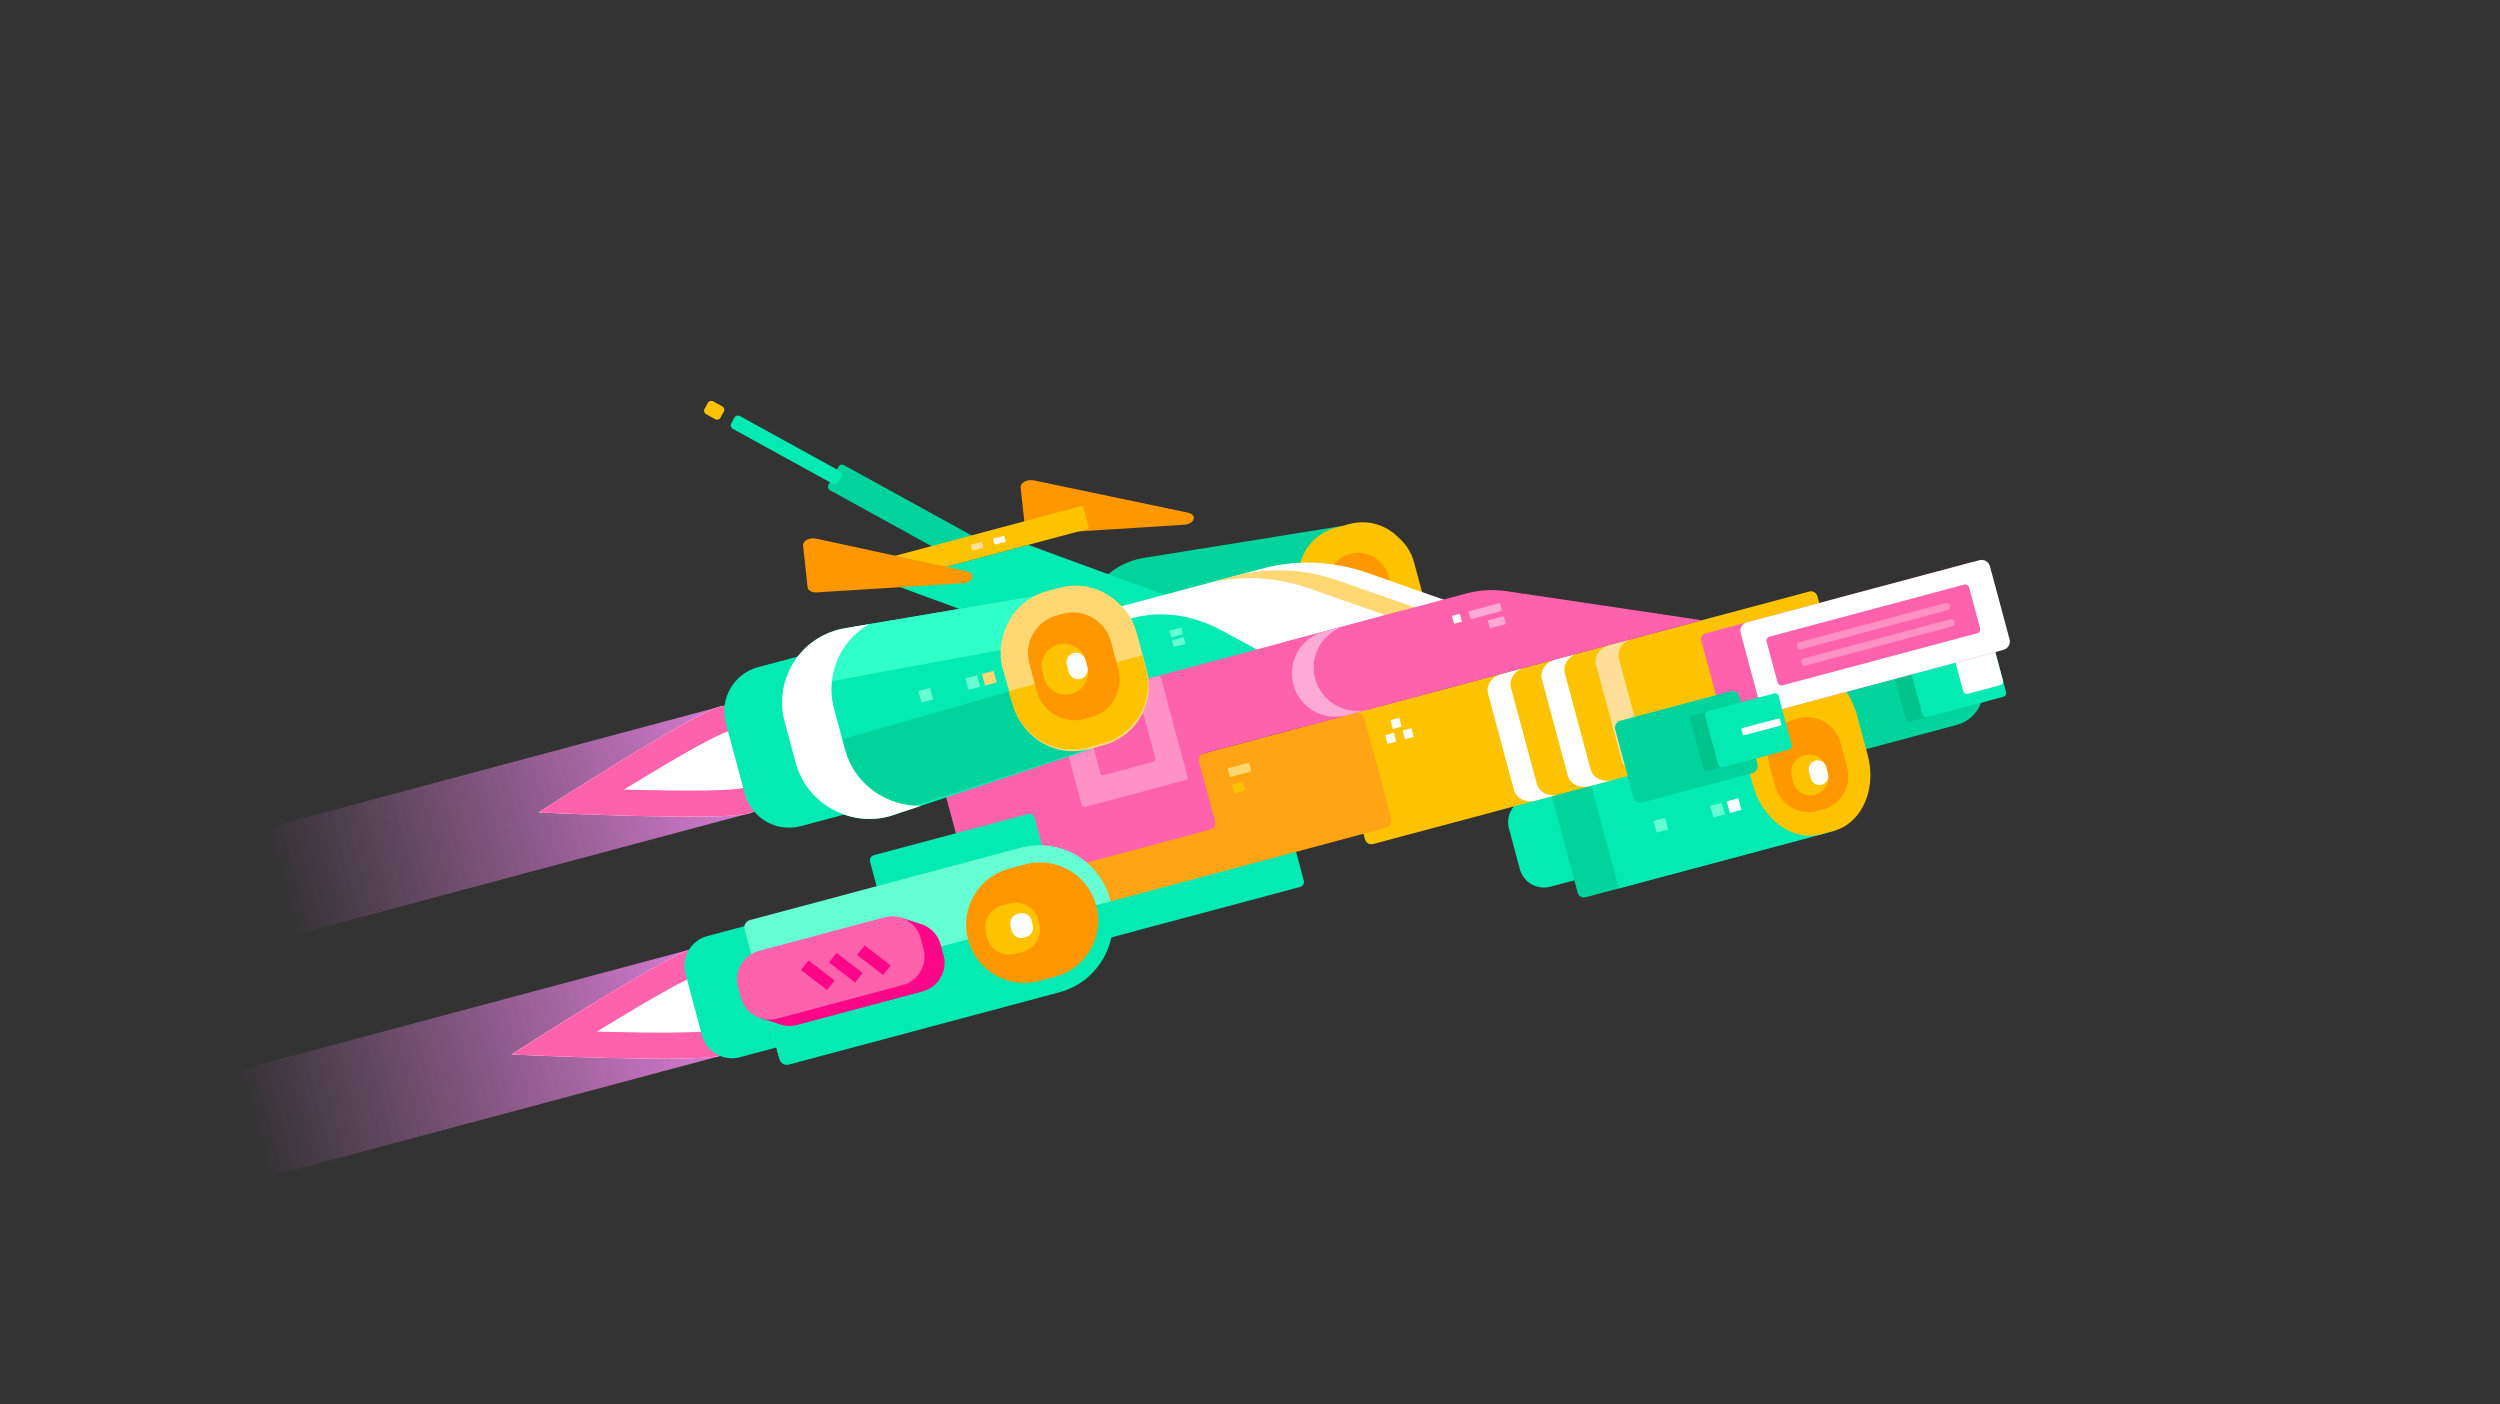 <?xml version="1.0" encoding="UTF-8"?> <svg xmlns="http://www.w3.org/2000/svg" width="1483" height="833" viewBox="0 0 1483 833" fill="none"><rect x="0" y="0" width="1483" height="833" fill="#333333" stroke="none"/> <g clip-path="url(#clip0)"> <path d="M72.513 653.312L412.017 562.535L429.034 625.908L89.53 716.685L72.513 653.312Z" fill="url(#paint0_linear)"></path> <path d="M88.569 509.687L428.074 418.91L445.091 482.283L105.586 573.06L88.569 509.687Z" fill="url(#paint1_linear)"></path> <path d="M444.226 482.514C426.699 487.2 319.417 481.924 319.417 481.924C319.417 481.924 409.682 423.827 427.209 419.141C444.735 414.454 462.753 424.842 467.452 442.342C472.151 459.842 461.752 477.828 444.226 482.514Z" fill="white"></path> <path d="M428.186 626.086C410.659 630.773 303.377 625.496 303.377 625.496C303.377 625.496 393.642 567.399 411.169 562.713C428.695 558.027 446.713 568.414 451.412 585.914C456.111 603.414 445.712 621.4 428.186 626.086Z" fill="white"></path> <path fill-rule="evenodd" clip-rule="evenodd" d="M440.06 467.612C440.169 467.589 440.218 467.576 440.215 467.576C449.506 465.092 454.989 455.57 452.51 446.337C450.031 437.104 440.511 431.594 431.22 434.078C431.223 434.077 431.174 434.09 431.067 434.124C430.962 434.158 430.816 434.207 430.628 434.275C430.245 434.414 429.746 434.608 429.121 434.871C427.862 435.401 426.282 436.127 424.381 437.061C420.577 438.93 415.876 441.439 410.531 444.426C399.857 450.39 387.125 457.973 374.812 465.488C373.232 466.453 371.66 467.415 370.102 468.371C371.93 468.422 373.774 468.472 375.626 468.519C390.055 468.883 404.881 469.098 417.113 468.938C423.238 468.857 428.567 468.684 432.798 468.405C434.911 468.266 436.644 468.106 438 467.937C438.673 467.853 439.202 467.772 439.603 467.701C439.801 467.666 439.951 467.636 440.06 467.612ZM346.477 483.066C379.488 484.296 432.375 485.683 444.226 482.514C461.752 477.828 472.151 459.842 467.452 442.342C462.753 424.842 444.735 414.454 427.209 419.141C415.358 422.309 370.251 449.897 342.279 467.433C328.883 475.831 319.417 481.924 319.417 481.924C319.417 481.924 330.668 482.477 346.477 483.066Z" fill="#FF62AD"></path> <path fill-rule="evenodd" clip-rule="evenodd" d="M424.02 611.185C424.129 611.161 424.178 611.148 424.175 611.149C433.466 608.664 438.949 599.142 436.47 589.909C433.991 580.676 424.471 575.166 415.18 577.65C415.183 577.649 415.134 577.662 415.027 577.697C414.922 577.73 414.776 577.78 414.588 577.848C414.205 577.986 413.706 578.18 413.081 578.443C411.822 578.973 410.242 579.699 408.341 580.633C404.537 582.502 399.836 585.011 394.491 587.998C383.817 593.962 371.085 601.545 358.772 609.06C357.192 610.025 355.62 610.987 354.062 611.944C355.89 611.995 357.734 612.044 359.586 612.091C374.015 612.456 388.841 612.67 401.073 612.51C407.198 612.429 412.527 612.257 416.757 611.977C418.871 611.838 420.604 611.679 421.96 611.509C422.633 611.425 423.162 611.344 423.563 611.273C423.761 611.238 423.911 611.208 424.02 611.185ZM330.437 626.638C363.447 627.869 416.335 629.255 428.186 626.086C445.712 621.4 456.111 603.414 451.412 585.914C446.713 568.414 428.695 558.027 411.169 562.713C399.318 565.881 354.211 593.47 326.239 611.005C312.843 619.403 303.377 625.496 303.377 625.496C303.377 625.496 314.627 626.049 330.437 626.638Z" fill="#FF62AD"></path> <path d="M442.899 474.013L442.665 474.076L431.192 431.259L431.315 431.226C431.04 430.473 430.795 429.702 430.583 428.914C426.702 414.469 435.269 399.603 449.747 395.735L489.711 385.056C504.166 381.194 519.056 389.768 522.943 404.236C525.249 412.817 523.162 421.547 518.052 428.032C525.719 431.098 531.902 437.609 534.209 446.196C538.097 460.664 529.524 475.507 515.046 479.375L475.082 490.054C461.706 493.628 447.958 486.553 442.899 474.013Z" fill="#03EBB3"></path> <path d="M901.83 516.363L901.784 516.376L894.809 490.343L894.868 490.327C893.516 482.859 898.101 475.483 905.569 473.487L941.086 463.997C948.959 461.893 957.056 466.566 959.17 474.434C960.525 479.477 959.093 484.61 955.817 488.199C960.452 489.674 964.263 493.404 965.618 498.446C967.732 506.313 963.063 514.398 955.19 516.501L919.672 525.992C912.073 528.023 904.265 523.739 901.83 516.363Z" fill="#03EBB3"></path> <path d="M652.759 345.269C643.671 355.891 640.413 370.29 644.044 383.802L654.464 422.581L690.135 434.868L798.742 390.915L796.382 311.967L678.26 330.976C668.323 332.583 659.29 337.641 652.759 345.269Z" fill="#00D39C"></path> <path d="M695.846 354.694L612.286 377.024L526.328 345.534L609.888 323.205L695.846 354.694Z" fill="#03EBB3"></path> <path d="M672.554 420.784L563.733 449.861L577.325 500.445L686.146 471.368L672.554 420.784Z" fill="#FDC300"></path> <path d="M920.328 457.113L1067.65 417.75C1069.65 417.215 1071.73 418.398 1072.27 420.42L1090.51 488.294C1091.05 490.295 1089.87 492.373 1087.84 492.914L940.524 532.277C938.523 532.812 936.441 531.629 935.898 529.607L917.66 461.733C917.139 459.704 918.326 457.648 920.328 457.113Z" fill="#00D39C"></path> <path d="M1062.66 419.082L940.127 451.823L960.323 526.982L1082.86 494.241L1062.66 419.082Z" fill="#03EBB3"></path> <path d="M822.711 391.133L813.839 393.504C804.322 396.047 794.168 393.735 786.695 387.301L785.55 386.321C781.179 382.559 777.988 377.601 776.362 372.082L770.667 352.575C768.946 346.7 769.083 340.471 771.054 334.682L771.888 332.196C775.065 322.822 782.714 315.634 792.292 313.051L800.402 310.861C810.246 308.207 820.751 310.758 828.292 317.626L830.125 319.304C834.324 323.135 837.348 328.09 838.823 333.579L844.184 353.532C845.749 359.353 845.498 365.517 843.497 371.196L843.077 372.38C839.779 381.572 832.183 388.603 822.711 391.133Z" fill="#FDC300"></path> <path d="M488.311 575.437C493.731 571.029 496.358 563.698 494.411 556.518L493.838 554.384C491.216 544.627 481.173 538.83 471.409 541.439L419.567 555.292C409.803 557.901 404.012 567.929 406.633 577.686L407.207 579.819C407.244 579.96 407.284 580.099 407.325 580.238L416.981 616.277L417.116 616.241C420.501 624.75 429.806 629.571 438.869 627.149L490.734 613.29C500.497 610.682 506.289 600.654 503.645 590.902L503.072 588.769C501.144 581.594 495.203 576.561 488.311 575.437Z" fill="#03EBB3"></path> <path d="M1093.53 426.127L814.482 500.699C812.413 501.252 810.269 500.014 809.714 497.947L791.517 430.216C790.962 428.148 792.198 426.007 794.267 425.454L1073.29 350.888C1075.36 350.335 1077.5 351.573 1078.06 353.64L1096.25 421.349C1096.83 423.433 1095.6 425.574 1093.53 426.127Z" fill="#FDC300"></path> <path d="M975.701 447.873L960.367 390.801C959.024 385.802 962.6 380.489 968.357 378.951L954.775 382.58C949.018 384.119 945.442 389.432 946.785 394.43L962.119 451.502C963.462 456.501 969.222 459.319 974.979 457.78L988.562 454.151C982.804 455.689 977.044 452.871 975.701 447.873Z" fill="#FFDF99"></path> <path d="M943.58 456.462L928.246 399.39C926.903 394.391 930.479 389.078 936.236 387.54L922.654 391.169C916.897 392.708 913.321 398.021 914.664 403.019L929.998 460.091C931.34 465.09 937.101 467.908 942.858 466.369L956.441 462.74C950.683 464.278 944.923 461.46 943.58 456.462Z" fill="white"></path> <path d="M911.636 465.003L896.303 407.931C894.96 402.932 898.536 397.619 904.293 396.081L890.711 399.71C884.953 401.249 881.377 406.562 882.72 411.56L898.054 468.632C899.397 473.631 905.158 476.449 910.915 474.91L924.497 471.281C918.74 472.819 912.979 470.001 911.636 465.003Z" fill="white"></path> <path d="M771.32 526.114L641.502 560.803L626.913 506.505L759.622 471.043L773.435 522.452C773.859 524.03 772.921 525.686 771.32 526.114Z" fill="#03EBB3"></path> <path d="M822.211 491.021L617.658 545.684C615.323 546.308 612.903 544.93 612.27 542.573L596.247 482.937C595.62 480.603 596.997 478.186 599.355 477.556L803.93 422.888C806.265 422.264 808.685 423.642 809.318 425.998L825.341 485.635C825.946 487.975 824.547 490.397 822.211 491.021Z" fill="#FFA515"></path> <path d="M811.911 369.752C801.971 372.408 791.732 366.499 789.063 356.567L787.678 351.412C785.009 341.48 790.913 331.257 800.853 328.602C810.792 325.946 821.031 331.855 823.7 341.787L825.085 346.942C827.754 356.874 821.85 367.097 811.911 369.752Z" fill="#FF9700"></path> <path d="M811.553 339.966L858.934 356.609L669.81 407.151L657.592 361.67L749.295 337.162C769.469 331.771 790.942 332.727 811.553 339.966Z" fill="white"></path> <path d="M794.363 344.559C773.782 337.337 752.281 336.365 732.109 341.755L714.806 346.379C734.978 340.989 756.456 341.967 777.059 349.182L824.438 365.823L841.741 361.2L794.363 344.559Z" fill="#FFD773"></path> <path d="M723.807 373.574L746.057 385.496L617.278 419.91L607.573 383.789L671.74 366.641C688.666 362.118 706.964 364.566 723.807 373.574Z" fill="#03EBB3"></path> <path d="M831.584 362.257L660.327 408.021L664.662 424.158L559.884 452.157C557.727 452.734 556.464 454.954 557.037 457.087L575.55 525.992C576.129 528.148 578.352 529.412 580.487 528.842L717.915 492.117C720.073 491.541 721.336 489.321 720.762 487.188L711.255 451.802C710.682 449.668 711.957 447.493 714.07 446.928L844.915 411.963L831.561 362.263L831.584 362.257Z" fill="#FF62AD"></path> <path d="M703.258 462.726L643.688 478.642C642.799 478.88 641.927 478.475 641.727 477.731L625.869 418.714C625.669 417.97 626.22 417.185 627.11 416.947L686.679 401.031C687.569 400.793 688.44 401.198 688.64 401.942L704.499 460.96C704.699 461.703 704.147 462.489 703.258 462.726Z" fill="#FF91C6"></path> <path d="M496.577 481.452L497.18 481.744C507.506 486.466 519.207 487.08 529.946 483.497L649.892 443.38L637.267 349.675L501.099 372.709C489.494 374.666 479.123 381.129 472.281 390.699C464.495 401.545 462.005 415.337 465.475 428.251L471.981 452.456C475.444 465.252 484.461 475.922 496.577 481.452Z" fill="#03EBB3"></path> <path d="M644.702 376.151L484.612 405.661L490.817 376.924C495.151 374.547 499.889 372.885 504.853 372.048L641.045 349.003L644.702 376.151Z" fill="#31FFC9"></path> <path d="M493.326 440.319L638.637 398.732C638.637 398.732 644.322 444.011 642.987 444.988C641.658 445.986 517.473 486.003 517.473 486.003L493.326 440.319Z" fill="#00D39C"></path> <path d="M526.435 473.922L525.833 473.631C513.714 468.082 504.706 457.439 501.255 444.598L494.754 420.402C491.286 407.494 493.783 393.73 501.563 382.864C505.308 377.648 510.098 373.392 515.572 370.262L501.096 372.702C489.492 374.659 479.123 381.121 472.281 390.688C464.496 401.531 462.004 415.318 465.473 428.226L471.974 452.421C475.431 465.285 484.439 475.928 496.552 481.455L497.154 481.746C507.477 486.465 519.176 487.078 529.913 483.494L546.508 477.941C539.654 478.153 532.79 476.82 526.435 473.922Z" fill="white"></path> <path d="M684.087 451.938L654.892 459.742C653.958 459.991 653.032 459.561 652.822 458.78L644.974 429.589C644.764 428.808 645.35 427.974 646.284 427.724L675.478 419.92C676.412 419.67 677.338 420.101 677.548 420.881L685.397 450.073C685.629 450.848 685.021 451.688 684.087 451.938Z" fill="#FF62AD"></path> <path d="M608.115 313.858L605.433 289.064C605.14 286.379 609.403 284.144 613.293 284.962L704.73 304.121C710.415 305.318 708.712 310.87 702.524 311.261L613.77 316.897C610.796 317.096 608.337 315.752 608.115 313.858Z" fill="#FF9700"></path> <path d="M621.236 525.299L529.761 549.742C528.071 550.194 526.322 549.184 525.868 547.495L516.11 511.178C515.656 509.489 516.665 507.743 518.355 507.291L609.83 482.848C611.52 482.397 613.269 483.406 613.723 485.095L623.481 521.412C623.935 523.101 622.926 524.847 621.236 525.299Z" fill="#03EBB3"></path> <path d="M654.565 442.101L646.006 444.388C634.378 447.494 621.965 444.665 612.826 436.817L612.577 436.597C607.219 432.003 603.327 425.945 601.344 419.186L595.012 397.489C592.915 390.309 593.077 382.668 595.467 375.599L595.971 374.106C599.869 362.633 609.214 353.873 620.919 350.699L628.539 348.64C640.555 345.382 653.431 348.516 662.624 356.921L663.669 357.881C668.816 362.579 672.49 368.624 674.299 375.357L680.272 397.579C682.19 404.713 681.902 412.244 679.433 419.192C675.447 430.426 666.149 439.007 654.565 442.101Z" fill="#FFD773"></path> <path d="M598.34 409.967L677.592 388.796L679.647 396.443C681.565 403.578 681.277 411.111 678.807 418.061C674.82 429.299 665.52 437.882 653.934 440.977L645.372 443.264C633.742 446.371 621.326 443.541 612.185 435.691L611.936 435.472C606.577 430.876 602.684 424.816 600.7 418.056L598.34 409.967Z" fill="#FDC300"></path> <path d="M577.54 320.851L571.522 331.795C570.91 332.888 569.521 333.306 568.427 332.694L492.297 290.791C491.203 290.178 490.782 288.789 491.394 287.697L497.413 276.753C498.025 275.66 499.413 275.242 500.508 275.854L576.637 317.757C577.731 318.37 578.152 319.759 577.54 320.851Z" fill="#00D39C"></path> <path d="M499.106 282.68L497.266 286.03C496.628 287.201 495.144 287.621 493.971 286.982L434.742 254.403C433.569 253.763 433.146 252.28 433.785 251.109L435.625 247.76C436.264 246.589 437.747 246.169 438.92 246.808L498.133 279.415C499.306 280.054 499.745 281.509 499.106 282.68Z" fill="#03EBB3"></path> <path d="M429.36 244.174L427.373 247.777C426.761 248.87 425.373 249.288 424.279 248.675L418.82 245.656C417.726 245.043 417.305 243.655 417.917 242.562L419.903 238.959C420.515 237.867 421.904 237.448 422.998 238.061L428.457 241.081C429.573 241.688 429.972 243.082 429.36 244.174Z" fill="#FDC300"></path> <path d="M645.2 313.793L531.626 344.15C531.182 344.269 530.702 343.992 530.582 343.548L527.364 331.564C527.244 331.119 527.521 330.64 527.966 330.521L641.539 300.164C641.984 300.045 642.464 300.322 642.583 300.766L645.802 312.75C645.928 313.217 645.645 313.674 645.2 313.793Z" fill="#FDC300"></path> <path d="M479.05 348.361L476.369 323.566C476.076 320.881 480.227 318.676 484.045 319.49L573.419 338.867C578.964 340.077 577.306 345.617 571.28 345.989L484.589 351.407C481.659 351.594 479.251 350.26 479.05 348.361Z" fill="#FF9700"></path> <path d="M1009.68 367.946L775.8 430.454C762.054 434.127 747.941 425.962 744.256 412.246C740.565 398.507 748.723 384.413 762.446 380.746L869.899 352.027C877.684 349.947 885.838 349.507 894.01 350.73L1009.68 367.946Z" fill="#FF62AD"></path> <path d="M780.171 402.657C776.481 388.925 784.635 374.839 798.354 371.174L785.414 374.632C771.672 378.303 763.546 392.405 767.23 406.114C770.92 419.845 785.045 427.979 798.764 424.313L811.705 420.855C797.985 424.521 783.854 416.366 780.171 402.657Z" fill="#FFA9D6"></path> <path d="M1160.82 430.008L1086.31 449.918C1075.1 452.913 1063.56 446.253 1060.55 435.051L1059.74 432.028C1056.73 420.826 1063.39 409.305 1074.59 406.309L1149.1 386.4C1160.31 383.405 1171.85 390.064 1174.86 401.267L1175.67 404.289C1178.69 415.514 1172.03 427.013 1160.82 430.008Z" fill="#00D39C"></path> <path d="M1087.63 492.95L1080.27 494.916C1070.29 497.583 1059.33 494.035 1050.98 485.429L1050.76 485.204C1045.88 480.173 1042.18 473.683 1040.12 466.543L1033.55 443.675C1031.37 436.112 1031.14 428.172 1032.89 420.941L1033.27 419.412C1036.1 407.678 1043.82 398.994 1053.89 396.281L1060.44 394.506C1070.77 391.699 1082.13 395.57 1090.55 404.75L1091.52 405.799C1096.24 410.922 1099.74 417.393 1101.64 424.48L1107.92 447.854C1109.94 455.364 1110.04 463.173 1108.23 470.276C1105.26 481.834 1097.57 490.294 1087.63 492.95Z" fill="#FDC300"></path> <path d="M1081.22 480.255L1078.26 481.045C1067.32 483.968 1056.07 477.473 1053.13 466.541L1049.23 452.054C1046.3 441.122 1052.79 429.886 1063.73 426.963L1066.68 426.173C1077.62 423.25 1088.88 429.745 1091.82 440.677L1095.71 455.164C1098.67 466.09 1092.18 477.326 1081.22 480.255Z" fill="#FF9700"></path> <path d="M1178.39 415.993L1133.18 428.072C1131.98 428.393 1130.74 427.677 1130.42 426.477L1121.44 393.077C1121.12 391.877 1121.84 390.638 1123.04 390.317L1168.25 378.238C1169.45 377.917 1170.69 378.633 1171.01 379.833L1179.99 413.233C1180.31 414.433 1179.59 415.672 1178.39 415.993Z" fill="#00C48C"></path> <path d="M1188.4 413.316L1143.19 425.395C1141.99 425.716 1140.75 425 1140.43 423.8L1131.45 390.4C1131.13 389.2 1131.85 387.961 1133.05 387.64L1178.26 375.561C1179.46 375.24 1180.7 375.956 1181.02 377.156L1190 410.556C1190.34 411.75 1189.63 412.989 1188.4 413.316Z" fill="#03EBB3"></path> <path d="M1186.55 406.424L1167.32 411.563C1166.12 411.884 1164.88 411.168 1164.55 409.968L1159.28 390.348C1158.96 389.148 1159.68 387.909 1160.88 387.588L1180.11 382.448C1181.31 382.128 1182.55 382.844 1182.88 384.044L1188.15 403.664C1188.49 404.858 1187.78 406.097 1186.55 406.424Z" fill="white"></path> <path d="M1183.74 386.751L1025.85 428.944C1024.07 429.419 1022.21 428.367 1021.73 426.566L1009.19 379.889C1008.71 378.111 1009.76 376.257 1011.56 375.776L1169.45 333.583C1171.23 333.108 1173.09 334.16 1173.57 335.961L1186.11 382.638C1186.57 384.445 1185.52 386.276 1183.74 386.751Z" fill="#FF62AD"></path> <path d="M1188.48 385.482L1050.43 422.372C1047.72 423.097 1044.93 421.484 1044.2 418.773L1032.55 375.431C1031.82 372.719 1033.43 369.93 1036.15 369.205L1174.2 332.316C1176.91 331.59 1179.7 333.203 1180.43 335.914L1192.08 379.256C1192.78 381.974 1191.2 384.757 1188.48 385.482Z" fill="white"></path> <path d="M1172.88 375.667L1057.4 406.529C1056.11 406.874 1054.78 406.109 1054.44 404.819L1047.93 380.611C1047.59 379.322 1048.35 377.998 1049.64 377.653L1165.12 346.791C1166.41 346.447 1167.74 347.212 1168.09 348.501L1174.59 372.709C1174.94 373.998 1174.17 375.323 1172.88 375.667Z" fill="#FF62AD"></path> <path opacity="0.3" d="M1155.37 361.931L1068.55 385.141C1067.46 385.433 1066.33 384.781 1066.04 383.691L1065.97 383.447C1065.68 382.357 1066.33 381.23 1067.42 380.939L1154.24 357.729C1155.33 357.437 1156.46 358.089 1156.75 359.179L1156.82 359.423C1157.11 360.535 1156.46 361.64 1155.37 361.931Z" fill="white"></path> <path opacity="0.3" d="M1157.96 371.593L1071.15 394.803C1070.06 395.095 1068.93 394.443 1068.63 393.354L1068.57 393.109C1068.28 392.019 1068.93 390.892 1070.02 390.601L1156.83 367.391C1157.92 367.099 1159.05 367.751 1159.35 368.84L1159.41 369.085C1159.7 370.175 1159.05 371.302 1157.96 371.593Z" fill="white"></path> <path d="M646.946 425.578L643.589 426.475C631.137 429.802 618.354 422.405 615.016 409.985L610.592 393.521C607.249 381.078 614.639 368.316 627.068 364.995L630.426 364.097C642.878 360.771 655.661 368.167 658.998 380.587L663.423 397.052C666.766 409.494 659.398 422.251 646.946 425.578Z" fill="#FF9700"></path> <path d="M627.914 586.299L467.226 629.237C464.868 629.867 462.442 628.466 461.809 626.11L441.684 551.209C441.051 548.853 442.45 546.43 444.807 545.8L605.495 502.862C628.559 496.7 652.263 510.4 658.45 533.426C664.637 556.452 650.977 580.136 627.914 586.299Z" fill="#66FFD3"></path> <path d="M452.059 589.872L462.384 628.307C463.033 630.725 465.474 632.175 467.832 631.545L628.532 588.596C651.596 582.432 665.128 558.255 658.78 534.624L452.059 589.872Z" fill="#03EBB3"></path> <path d="M892.037 365.485L882.519 368.028L883.773 372.696L893.291 370.152L892.037 365.485Z" fill="#FFA9D6"></path> <path d="M865.961 364.078L861.291 365.325L862.545 369.991L867.215 368.744L865.961 364.078Z" fill="white"></path> <path d="M889.716 357.726L871.077 362.707L872.331 367.375L890.97 362.394L889.716 357.726Z" fill="#FFA9D6"></path> <path d="M545.806 547.979L534.024 544.223L533.291 548.772L462.095 567.797C452.709 570.305 447.168 579.933 449.682 589.291L451.372 595.581C451.95 597.734 452.904 599.685 454.144 601.383L451.552 604.127L461.79 607.33C465.203 608.706 469.074 609.027 472.898 608.005L547.294 588.125C556.679 585.617 562.227 576.011 559.707 566.632L558.017 560.341C556.349 554.136 551.565 549.608 545.806 547.979Z" fill="#FF0689"></path> <path d="M535.438 584.366L461.042 604.245C451.679 606.747 442.036 601.201 439.516 591.821L437.826 585.531C435.312 576.174 440.854 566.546 450.239 564.038L524.635 544.158C533.998 541.656 543.641 547.203 546.161 556.582L547.851 562.872C550.371 572.252 544.801 581.864 535.438 584.366Z" fill="#FF62AD"></path> <path d="M528.384 572.736L523.83 578.406L508.37 566.462L512.902 560.798L528.384 572.736Z" fill="#FF0689"></path> <path d="M511.747 577.185L507.193 582.856L491.734 570.911L496.265 565.247L511.747 577.185Z" fill="#FF0689"></path> <path d="M495.108 581.634L490.577 587.298L475.095 575.359L479.649 569.689L495.108 581.634Z" fill="#FF0689"></path> <path d="M625.969 579.39L616.519 581.915C598.15 586.822 579.273 575.909 574.347 557.577L574.293 557.377C569.361 539.022 580.265 520.175 598.611 515.274L608.084 512.743C626.452 507.835 645.33 518.748 650.256 537.081L650.31 537.281C655.236 555.613 644.337 574.482 625.969 579.39Z" fill="#FF9700"></path> <path d="M606.668 564.625L602.31 565.79C594.927 567.762 587.361 563.377 585.385 556.022L584.83 553.956C582.847 546.578 587.229 539.025 594.589 537.058L598.948 535.894C606.33 533.921 613.896 538.306 615.873 545.661L616.428 547.728C618.404 555.083 614.051 562.653 606.668 564.625Z" fill="#FDC300"></path> <path d="M608.555 555.923L607.31 556.256C604.196 557.088 601.009 555.248 600.173 552.138L599.415 549.316C598.579 546.205 600.417 543.023 603.53 542.191L604.775 541.859C607.888 541.027 611.076 542.866 611.912 545.977L612.67 548.799C613.522 551.881 611.668 555.092 608.555 555.923Z" fill="white"></path> <path d="M740.869 452.446L728.214 455.828L729.593 460.962L742.248 457.581L740.869 452.446Z" fill="#FFD773"></path> <path d="M737.117 463.782L730.802 465.47L732.181 470.603L738.497 468.915L737.117 463.782Z" fill="#FDC300"></path> <path d="M830.046 425.842L824.865 427.226L826.257 432.403L831.437 431.02L830.046 425.842Z" fill="white"></path> <path d="M826.878 434.735L821.697 436.119L823.089 441.297L828.27 439.913L826.878 434.735Z" fill="white"></path> <path d="M837.245 431.964L832.064 433.348L833.456 438.526L838.637 437.142L837.245 431.964Z" fill="white"></path> <path d="M1031.18 473.552L1024.31 475.388L1026.15 482.254L1033.03 480.418L1031.18 473.552Z" fill="white"></path> <path d="M1021.37 476.175L1014.5 478.011L1016.35 484.877L1023.22 483.041L1021.37 476.175Z" fill="#66FFD3"></path> <path d="M987.715 485.175L980.844 487.011L982.689 493.877L989.56 492.041L987.715 485.175Z" fill="#66FFD3"></path> <path d="M589.365 397.966L582.494 399.802L584.339 406.668L591.21 404.832L589.365 397.966Z" fill="#FFD773"></path> <path d="M579.555 400.588L572.684 402.424L574.529 409.29L581.4 407.454L579.555 400.588Z" fill="#66FFD3"></path> <path d="M700.578 372.276L693.706 374.112L694.775 378.09L701.647 376.254L700.578 372.276Z" fill="#66FFD3"></path> <path d="M702.11 377.985L695.238 379.821L696.307 383.799L703.179 381.963L702.11 377.985Z" fill="#66FFD3"></path> <path d="M551.637 408.054L544.766 409.89L546.611 416.756L553.482 414.92L551.637 408.054Z" fill="#66FFD3"></path> <path d="M1076.76 471.466C1071.09 472.981 1065.25 469.612 1063.73 463.946L1062.94 461.013C1061.41 455.347 1064.78 449.517 1070.45 448.002C1076.12 446.487 1081.96 449.857 1083.48 455.523L1084.27 458.456C1085.79 464.122 1082.43 469.951 1076.76 471.466Z" fill="#FDC300"></path> <path d="M1080.66 465.493C1077.81 466.253 1074.91 464.576 1074.14 461.732L1073.07 457.733C1072.31 454.889 1073.98 451.989 1076.83 451.228C1079.67 450.468 1082.58 452.144 1083.34 454.988L1084.42 458.988C1085.18 461.81 1083.51 464.732 1080.66 465.493Z" fill="white"></path> <path d="M635.606 411.582C628.535 413.471 621.286 409.288 619.387 402.222L618.402 398.556C616.503 391.49 620.683 384.252 627.754 382.363C634.825 380.474 642.075 384.657 643.973 391.723L644.958 395.39C646.857 402.455 642.677 409.693 635.606 411.582Z" fill="#FDC300"></path> <path d="M641.002 402.731C637.934 403.551 634.797 401.722 633.979 398.678L632.821 394.367C631.997 391.301 633.824 388.17 636.87 387.356C639.939 386.536 643.076 388.365 643.894 391.409L645.052 395.719C645.876 398.786 644.048 401.917 641.002 402.731Z" fill="white"></path> <path d="M582.481 321.362L575.809 323.145L576.752 326.656L583.424 324.873L582.481 321.362Z" fill="#FFDF99"></path> <path d="M595.694 317.829L589.022 319.611L589.966 323.123L596.638 321.34L595.694 317.829Z" fill="white"></path> <path d="M1039.54 458.591L974.178 476.056C971.908 476.662 969.575 475.316 968.966 473.048L958.133 432.735C957.524 430.467 958.869 428.138 961.139 427.531L1026.5 410.066C1028.77 409.46 1031.11 410.806 1031.72 413.074L1042.55 453.387C1043.18 455.65 1041.81 457.984 1039.54 458.591Z" fill="#00D39C"></path> <path d="M1052.68 446.881L1012.91 457.508C1011.85 457.791 1010.76 457.16 1010.47 456.105L1002.58 426.722C1002.29 425.666 1002.92 424.576 1003.98 424.293L1043.75 413.666C1044.81 413.384 1045.9 414.014 1046.19 415.07L1054.08 444.453C1054.38 445.504 1053.75 446.594 1052.68 446.881Z" fill="#00C48C"></path> <path d="M1061.5 444.522L1021.73 455.149C1020.67 455.431 1019.58 454.801 1019.3 453.745L1011.4 424.362C1011.12 423.306 1011.75 422.216 1012.81 421.934L1052.58 411.307C1053.64 411.025 1054.73 411.655 1055.01 412.711L1062.91 442.094C1063.19 443.15 1062.56 444.24 1061.5 444.522Z" fill="#03EBB3"></path> <path d="M1054.93 430.754L1035.89 435.84C1034.84 436.122 1033.93 436.179 1033.87 435.967L1032.94 432.494C1032.88 432.281 1033.7 431.878 1034.75 431.596L1053.79 426.51C1054.84 426.228 1055.75 426.171 1055.81 426.384L1056.74 429.856C1056.8 430.069 1055.98 430.472 1054.93 430.754Z" fill="white"></path> </g> <defs> <linearGradient id="paint0_linear" x1="449.866" y1="586.376" x2="148.253" y2="667.365" gradientUnits="userSpaceOnUse"> <stop stop-color="#E883E3"></stop> <stop offset="1" stop-color="#E883E3" stop-opacity="0"></stop> </linearGradient> <linearGradient id="paint1_linear" x1="465.923" y1="442.751" x2="164.309" y2="523.74" gradientUnits="userSpaceOnUse"> <stop stop-color="#E883E3"></stop> <stop offset="1" stop-color="#E883E3" stop-opacity="0"></stop> </linearGradient> <clipPath id="clip0"> <rect width="1483" height="833" fill="white"></rect> </clipPath> </defs> </svg> 